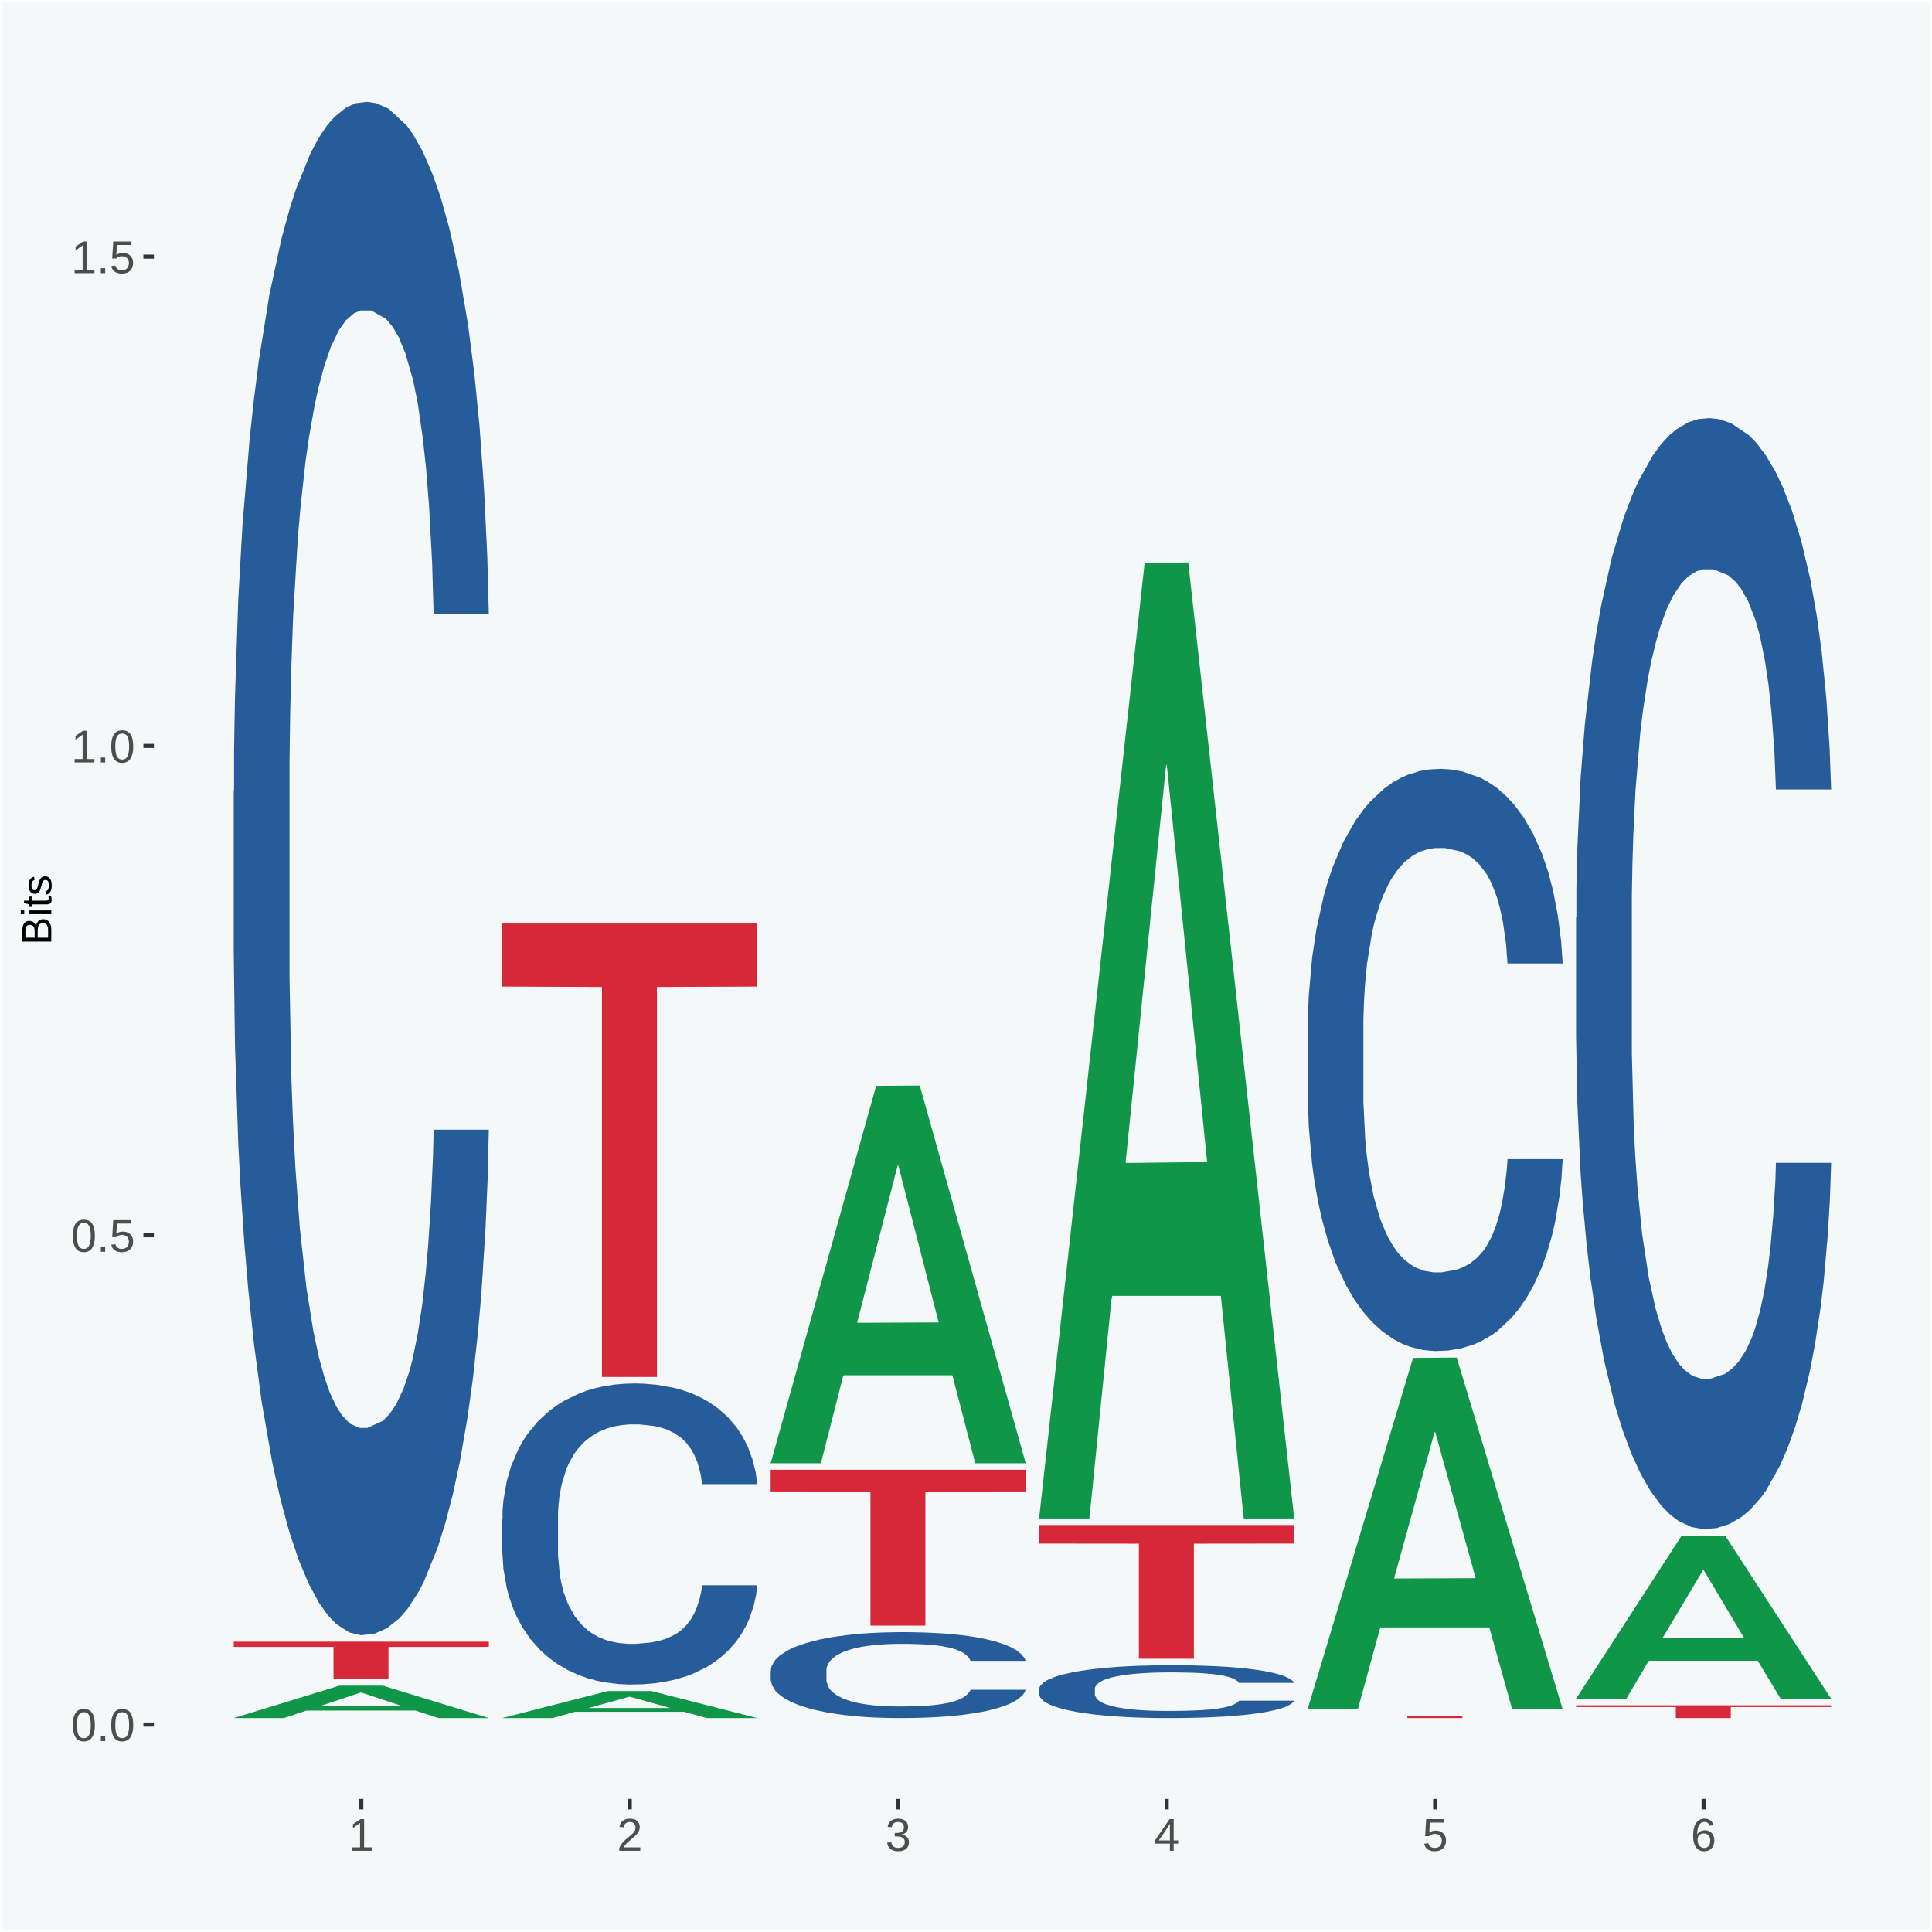 <?xml version="1.0" encoding="UTF-8"?>
<svg xmlns="http://www.w3.org/2000/svg" xmlns:xlink="http://www.w3.org/1999/xlink" width="504pt" height="504pt" viewBox="0 0 504 504" version="1.1">
<defs>
<g>
<symbol overflow="visible" id="glyph0-0">
<path style="stroke:none;" d="M 0.406 0 L 0.406 -8 L 3.594 -8 L 3.594 0 Z M 0.797 -0.406 L 3.188 -0.406 L 3.188 -7.594 L 0.797 -7.594 Z M 0.797 -0.406 "/>
</symbol>
<symbol overflow="visible" id="glyph0-1">
<path style="stroke:none;" d="M 6.203 -4.125 C 6.203 -3.332 6.125 -2.664 5.969 -2.125 C 5.82 -1.582 5.617 -1.145 5.359 -0.812 C 5.098 -0.477 4.789 -0.238 4.438 -0.094 C 4.094 0.051 3.723 0.125 3.328 0.125 C 2.922 0.125 2.539 0.051 2.188 -0.094 C 1.844 -0.238 1.539 -0.477 1.281 -0.812 C 1.031 -1.145 0.832 -1.582 0.688 -2.125 C 0.539 -2.664 0.469 -3.332 0.469 -4.125 C 0.469 -4.957 0.539 -5.645 0.688 -6.188 C 0.832 -6.738 1.035 -7.176 1.297 -7.5 C 1.555 -7.82 1.859 -8.047 2.203 -8.172 C 2.555 -8.305 2.941 -8.375 3.359 -8.375 C 3.754 -8.375 4.125 -8.305 4.469 -8.172 C 4.812 -8.047 5.113 -7.82 5.375 -7.5 C 5.633 -7.176 5.836 -6.738 5.984 -6.188 C 6.129 -5.645 6.203 -4.957 6.203 -4.125 Z M 5.141 -4.125 C 5.141 -4.781 5.098 -5.328 5.016 -5.766 C 4.941 -6.203 4.828 -6.551 4.672 -6.812 C 4.516 -7.07 4.328 -7.254 4.109 -7.359 C 3.891 -7.473 3.641 -7.531 3.359 -7.531 C 3.055 -7.531 2.789 -7.473 2.562 -7.359 C 2.344 -7.254 2.156 -7.07 2 -6.812 C 1.844 -6.551 1.723 -6.203 1.641 -5.766 C 1.566 -5.328 1.531 -4.781 1.531 -4.125 C 1.531 -3.5 1.57 -2.969 1.656 -2.531 C 1.738 -2.094 1.852 -1.742 2 -1.484 C 2.156 -1.223 2.344 -1.035 2.562 -0.922 C 2.789 -0.805 3.047 -0.75 3.328 -0.75 C 3.609 -0.75 3.859 -0.805 4.078 -0.922 C 4.305 -1.035 4.492 -1.223 4.641 -1.484 C 4.797 -1.742 4.914 -2.094 5 -2.531 C 5.094 -2.969 5.141 -3.5 5.141 -4.125 Z M 5.141 -4.125 "/>
</symbol>
<symbol overflow="visible" id="glyph0-2">
<path style="stroke:none;" d="M 1.094 0 L 1.094 -1.281 L 2.234 -1.281 L 2.234 0 Z M 1.094 0 "/>
</symbol>
<symbol overflow="visible" id="glyph0-3">
<path style="stroke:none;" d="M 6.172 -2.688 C 6.172 -2.27 6.109 -1.891 5.984 -1.547 C 5.859 -1.203 5.672 -0.906 5.422 -0.656 C 5.18 -0.414 4.879 -0.223 4.516 -0.078 C 4.148 0.055 3.723 0.125 3.234 0.125 C 2.805 0.125 2.43 0.07 2.109 -0.031 C 1.785 -0.133 1.508 -0.273 1.281 -0.453 C 1.062 -0.629 0.883 -0.836 0.75 -1.078 C 0.625 -1.316 0.535 -1.57 0.484 -1.844 L 1.547 -1.969 C 1.586 -1.812 1.645 -1.66 1.719 -1.516 C 1.801 -1.367 1.91 -1.238 2.047 -1.125 C 2.18 -1.008 2.348 -0.914 2.547 -0.844 C 2.742 -0.781 2.984 -0.75 3.266 -0.75 C 3.535 -0.75 3.781 -0.789 4 -0.875 C 4.227 -0.957 4.422 -1.078 4.578 -1.234 C 4.734 -1.398 4.852 -1.602 4.938 -1.844 C 5.031 -2.082 5.078 -2.359 5.078 -2.672 C 5.078 -2.922 5.035 -3.148 4.953 -3.359 C 4.867 -3.578 4.75 -3.766 4.594 -3.922 C 4.445 -4.078 4.258 -4.195 4.031 -4.281 C 3.812 -4.363 3.562 -4.406 3.281 -4.406 C 3.113 -4.406 2.953 -4.391 2.797 -4.359 C 2.648 -4.328 2.516 -4.285 2.391 -4.234 C 2.266 -4.18 2.148 -4.117 2.047 -4.047 C 1.941 -3.973 1.844 -3.895 1.75 -3.812 L 0.719 -3.812 L 1 -8.25 L 5.688 -8.25 L 5.688 -7.359 L 1.953 -7.359 L 1.797 -4.734 C 1.984 -4.879 2.219 -5.004 2.5 -5.109 C 2.781 -5.211 3.113 -5.266 3.5 -5.266 C 3.914 -5.266 4.285 -5.203 4.609 -5.078 C 4.941 -4.953 5.223 -4.773 5.453 -4.547 C 5.68 -4.316 5.859 -4.047 5.984 -3.734 C 6.109 -3.422 6.172 -3.07 6.172 -2.688 Z M 6.172 -2.688 "/>
</symbol>
<symbol overflow="visible" id="glyph0-4">
<path style="stroke:none;" d="M 0.922 0 L 0.922 -0.891 L 3.016 -0.891 L 3.016 -7.25 L 1.156 -5.922 L 1.156 -6.922 L 3.109 -8.25 L 4.078 -8.25 L 4.078 -0.891 L 6.094 -0.891 L 6.094 0 Z M 0.922 0 "/>
</symbol>
<symbol overflow="visible" id="glyph0-5">
<path style="stroke:none;" d="M 0.609 0 L 0.609 -0.75 C 0.805 -1.207 1.047 -1.609 1.328 -1.953 C 1.617 -2.305 1.922 -2.625 2.234 -2.906 C 2.555 -3.188 2.867 -3.445 3.172 -3.688 C 3.484 -3.938 3.766 -4.18 4.016 -4.422 C 4.266 -4.66 4.469 -4.91 4.625 -5.172 C 4.781 -5.441 4.859 -5.742 4.859 -6.078 C 4.859 -6.316 4.82 -6.523 4.75 -6.703 C 4.676 -6.879 4.57 -7.023 4.438 -7.141 C 4.312 -7.266 4.156 -7.359 3.969 -7.422 C 3.781 -7.484 3.578 -7.516 3.359 -7.516 C 3.141 -7.516 2.938 -7.484 2.75 -7.422 C 2.57 -7.367 2.41 -7.281 2.266 -7.156 C 2.117 -7.039 2 -6.895 1.906 -6.719 C 1.812 -6.551 1.754 -6.352 1.734 -6.125 L 0.656 -6.219 C 0.688 -6.508 0.766 -6.785 0.891 -7.047 C 1.023 -7.316 1.203 -7.551 1.422 -7.75 C 1.648 -7.945 1.922 -8.098 2.234 -8.203 C 2.555 -8.316 2.93 -8.375 3.359 -8.375 C 3.766 -8.375 4.125 -8.328 4.438 -8.234 C 4.758 -8.141 5.031 -7.992 5.25 -7.797 C 5.477 -7.609 5.648 -7.375 5.766 -7.094 C 5.879 -6.812 5.938 -6.488 5.938 -6.125 C 5.938 -5.844 5.883 -5.578 5.781 -5.328 C 5.688 -5.078 5.555 -4.836 5.391 -4.609 C 5.223 -4.379 5.031 -4.16 4.812 -3.953 C 4.594 -3.742 4.363 -3.535 4.125 -3.328 C 3.895 -3.129 3.656 -2.93 3.406 -2.734 C 3.164 -2.535 2.938 -2.336 2.719 -2.141 C 2.508 -1.941 2.32 -1.738 2.156 -1.531 C 1.988 -1.332 1.859 -1.117 1.766 -0.891 L 6.078 -0.891 L 6.078 0 Z M 0.609 0 "/>
</symbol>
<symbol overflow="visible" id="glyph0-6">
<path style="stroke:none;" d="M 6.141 -2.281 C 6.141 -1.906 6.078 -1.566 5.953 -1.266 C 5.836 -0.973 5.66 -0.723 5.422 -0.516 C 5.18 -0.305 4.883 -0.145 4.531 -0.031 C 4.188 0.07 3.789 0.125 3.344 0.125 C 2.832 0.125 2.398 0.062 2.047 -0.062 C 1.703 -0.195 1.414 -0.367 1.188 -0.578 C 0.957 -0.785 0.785 -1.02 0.672 -1.281 C 0.566 -1.551 0.492 -1.832 0.453 -2.125 L 1.547 -2.219 C 1.578 -2 1.633 -1.801 1.719 -1.625 C 1.801 -1.445 1.914 -1.289 2.062 -1.156 C 2.207 -1.031 2.383 -0.93 2.594 -0.859 C 2.801 -0.785 3.051 -0.75 3.344 -0.75 C 3.875 -0.75 4.289 -0.879 4.594 -1.141 C 4.895 -1.41 5.047 -1.801 5.047 -2.312 C 5.047 -2.613 4.977 -2.859 4.844 -3.047 C 4.707 -3.234 4.539 -3.379 4.344 -3.484 C 4.145 -3.586 3.926 -3.656 3.688 -3.688 C 3.445 -3.727 3.227 -3.75 3.031 -3.75 L 2.438 -3.75 L 2.438 -4.656 L 3.016 -4.656 C 3.211 -4.656 3.414 -4.676 3.625 -4.719 C 3.844 -4.758 4.039 -4.832 4.219 -4.938 C 4.395 -5.051 4.539 -5.195 4.656 -5.375 C 4.77 -5.562 4.828 -5.797 4.828 -6.078 C 4.828 -6.523 4.695 -6.875 4.438 -7.125 C 4.188 -7.383 3.801 -7.516 3.281 -7.516 C 2.82 -7.516 2.445 -7.395 2.156 -7.156 C 1.875 -6.914 1.707 -6.578 1.656 -6.141 L 0.594 -6.234 C 0.633 -6.598 0.734 -6.91 0.891 -7.172 C 1.047 -7.441 1.242 -7.664 1.484 -7.844 C 1.734 -8.02 2.008 -8.148 2.312 -8.234 C 2.625 -8.328 2.953 -8.375 3.297 -8.375 C 3.754 -8.375 4.148 -8.316 4.484 -8.203 C 4.816 -8.086 5.086 -7.93 5.297 -7.734 C 5.516 -7.535 5.672 -7.301 5.766 -7.031 C 5.867 -6.77 5.922 -6.488 5.922 -6.188 C 5.922 -5.945 5.883 -5.723 5.812 -5.516 C 5.75 -5.305 5.645 -5.113 5.5 -4.938 C 5.363 -4.77 5.188 -4.625 4.969 -4.5 C 4.75 -4.383 4.488 -4.297 4.188 -4.234 L 4.188 -4.219 C 4.52 -4.176 4.805 -4.098 5.047 -3.984 C 5.297 -3.867 5.5 -3.723 5.656 -3.547 C 5.82 -3.379 5.941 -3.188 6.016 -2.969 C 6.098 -2.75 6.141 -2.52 6.141 -2.281 Z M 6.141 -2.281 "/>
</symbol>
<symbol overflow="visible" id="glyph0-7">
<path style="stroke:none;" d="M 5.156 -1.875 L 5.156 0 L 4.172 0 L 4.172 -1.875 L 0.281 -1.875 L 0.281 -2.688 L 4.062 -8.25 L 5.156 -8.25 L 5.156 -2.703 L 6.328 -2.703 L 6.328 -1.875 Z M 4.172 -7.062 C 4.16 -7.039 4.141 -7.004 4.109 -6.953 C 4.078 -6.898 4.039 -6.836 4 -6.766 C 3.957 -6.691 3.914 -6.617 3.875 -6.547 C 3.844 -6.473 3.812 -6.414 3.781 -6.375 L 1.656 -3.25 C 1.633 -3.219 1.602 -3.176 1.562 -3.125 C 1.531 -3.07 1.492 -3.02 1.453 -2.969 C 1.422 -2.914 1.383 -2.863 1.344 -2.812 C 1.301 -2.77 1.27 -2.734 1.25 -2.703 L 4.172 -2.703 Z M 4.172 -7.062 "/>
</symbol>
<symbol overflow="visible" id="glyph0-8">
<path style="stroke:none;" d="M 6.141 -2.703 C 6.141 -2.285 6.082 -1.906 5.969 -1.562 C 5.852 -1.219 5.68 -0.922 5.453 -0.672 C 5.234 -0.422 4.957 -0.223 4.625 -0.078 C 4.289 0.055 3.91 0.125 3.484 0.125 C 3.004 0.125 2.582 0.031 2.219 -0.156 C 1.863 -0.344 1.566 -0.609 1.328 -0.953 C 1.086 -1.297 0.906 -1.719 0.781 -2.219 C 0.664 -2.727 0.609 -3.301 0.609 -3.938 C 0.609 -4.676 0.676 -5.32 0.812 -5.875 C 0.945 -6.426 1.141 -6.883 1.391 -7.25 C 1.648 -7.625 1.961 -7.906 2.328 -8.094 C 2.691 -8.281 3.102 -8.375 3.562 -8.375 C 3.844 -8.375 4.102 -8.344 4.344 -8.281 C 4.594 -8.227 4.816 -8.133 5.016 -8 C 5.223 -7.875 5.398 -7.703 5.547 -7.484 C 5.703 -7.273 5.828 -7.016 5.922 -6.703 L 4.906 -6.516 C 4.801 -6.867 4.629 -7.125 4.391 -7.281 C 4.148 -7.445 3.867 -7.531 3.547 -7.531 C 3.266 -7.531 3.004 -7.457 2.766 -7.312 C 2.535 -7.176 2.336 -6.973 2.172 -6.703 C 2.004 -6.43 1.875 -6.086 1.781 -5.672 C 1.695 -5.266 1.656 -4.789 1.656 -4.25 C 1.852 -4.602 2.125 -4.875 2.469 -5.062 C 2.812 -5.25 3.207 -5.344 3.656 -5.344 C 4.031 -5.344 4.367 -5.281 4.672 -5.156 C 4.984 -5.031 5.25 -4.852 5.469 -4.625 C 5.688 -4.406 5.852 -4.129 5.969 -3.797 C 6.082 -3.473 6.141 -3.109 6.141 -2.703 Z M 5.078 -2.656 C 5.078 -2.938 5.039 -3.191 4.969 -3.422 C 4.895 -3.66 4.785 -3.859 4.641 -4.016 C 4.504 -4.18 4.332 -4.305 4.125 -4.391 C 3.926 -4.484 3.688 -4.531 3.406 -4.531 C 3.219 -4.531 3.023 -4.5 2.828 -4.438 C 2.629 -4.383 2.453 -4.289 2.297 -4.156 C 2.141 -4.031 2.008 -3.863 1.906 -3.656 C 1.812 -3.457 1.766 -3.207 1.766 -2.906 C 1.766 -2.602 1.801 -2.316 1.875 -2.047 C 1.957 -1.785 2.07 -1.555 2.219 -1.359 C 2.363 -1.172 2.539 -1.02 2.75 -0.906 C 2.957 -0.789 3.191 -0.734 3.453 -0.734 C 3.703 -0.734 3.926 -0.773 4.125 -0.859 C 4.332 -0.953 4.504 -1.082 4.641 -1.25 C 4.785 -1.414 4.895 -1.613 4.969 -1.844 C 5.039 -2.082 5.078 -2.352 5.078 -2.656 Z M 5.078 -2.656 "/>
</symbol>
<symbol overflow="visible" id="glyph1-0">
<path style="stroke:none;" d="M 0 -0.359 L -7.328 -0.359 L -7.328 -3.281 L 0 -3.281 Z M -0.359 -0.734 L -0.359 -2.922 L -6.969 -2.922 L -6.969 -0.734 Z M -0.359 -0.734 "/>
</symbol>
<symbol overflow="visible" id="glyph1-1">
<path style="stroke:none;" d="M -2.125 -6.75 C -1.75 -6.75 -1.426 -6.676 -1.156 -6.531 C -0.883 -6.383 -0.66 -6.18 -0.484 -5.922 C -0.316 -5.672 -0.191 -5.375 -0.109 -5.031 C -0.035 -4.695 0 -4.344 0 -3.969 L 0 -0.906 L -7.562 -0.906 L -7.562 -3.656 C -7.562 -4.07 -7.523 -4.441 -7.453 -4.766 C -7.391 -5.098 -7.281 -5.379 -7.125 -5.609 C -6.977 -5.836 -6.789 -6.008 -6.562 -6.125 C -6.332 -6.25 -6.055 -6.312 -5.734 -6.312 C -5.523 -6.312 -5.328 -6.281 -5.141 -6.219 C -4.953 -6.164 -4.781 -6.078 -4.625 -5.953 C -4.477 -5.836 -4.348 -5.688 -4.234 -5.5 C -4.129 -5.32 -4.047 -5.113 -3.984 -4.875 C -3.953 -5.176 -3.883 -5.441 -3.781 -5.672 C -3.676 -5.91 -3.539 -6.109 -3.375 -6.266 C -3.219 -6.43 -3.031 -6.551 -2.812 -6.625 C -2.602 -6.707 -2.375 -6.75 -2.125 -6.75 Z M -5.609 -5.281 C -6.016 -5.281 -6.305 -5.141 -6.484 -4.859 C -6.66 -4.586 -6.75 -4.188 -6.75 -3.656 L -6.75 -1.922 L -4.344 -1.922 L -4.344 -3.656 C -4.344 -3.957 -4.375 -4.211 -4.438 -4.422 C -4.5 -4.629 -4.582 -4.797 -4.688 -4.922 C -4.801 -5.047 -4.93 -5.133 -5.078 -5.188 C -5.234 -5.25 -5.41 -5.281 -5.609 -5.281 Z M -2.219 -5.719 C -2.457 -5.719 -2.66 -5.672 -2.828 -5.578 C -2.992 -5.492 -3.129 -5.367 -3.234 -5.203 C -3.348 -5.047 -3.426 -4.848 -3.469 -4.609 C -3.52 -4.379 -3.547 -4.125 -3.547 -3.844 L -3.547 -1.922 L -0.828 -1.922 L -0.828 -3.922 C -0.828 -4.18 -0.848 -4.422 -0.891 -4.641 C -0.93 -4.859 -1.004 -5.047 -1.109 -5.203 C -1.211 -5.367 -1.352 -5.492 -1.531 -5.578 C -1.719 -5.672 -1.945 -5.719 -2.219 -5.719 Z M -2.219 -5.719 "/>
</symbol>
<symbol overflow="visible" id="glyph1-2">
<path style="stroke:none;" d="M -7.047 -0.734 L -7.969 -0.734 L -7.969 -1.703 L -7.047 -1.703 Z M 0 -0.734 L -5.812 -0.734 L -5.812 -1.703 L 0 -1.703 Z M 0 -0.734 "/>
</symbol>
<symbol overflow="visible" id="glyph1-3">
<path style="stroke:none;" d="M -0.047 -2.969 C -0.004 -2.82 0.023 -2.672 0.047 -2.516 C 0.078 -2.367 0.094 -2.195 0.094 -2 C 0.094 -1.227 -0.348 -0.844 -1.234 -0.844 L -5.109 -0.844 L -5.109 -0.172 L -5.812 -0.172 L -5.812 -0.875 L -7.109 -1.156 L -7.109 -1.812 L -5.812 -1.812 L -5.812 -2.875 L -5.109 -2.875 L -5.109 -1.812 L -1.438 -1.812 C -1.156 -1.812 -0.957 -1.852 -0.844 -1.938 C -0.738 -2.031 -0.688 -2.191 -0.688 -2.422 C -0.688 -2.516 -0.691 -2.602 -0.703 -2.688 C -0.711 -2.77 -0.727 -2.863 -0.75 -2.969 Z M -0.047 -2.969 "/>
</symbol>
<symbol overflow="visible" id="glyph1-4">
<path style="stroke:none;" d="M -1.609 -5.109 C -1.336 -5.109 -1.094 -5.051 -0.875 -4.938 C -0.664 -4.832 -0.488 -4.68 -0.344 -4.484 C -0.195 -4.285 -0.082 -4.039 0 -3.75 C 0.07 -3.457 0.109 -3.125 0.109 -2.75 C 0.109 -2.406 0.082 -2.098 0.031 -1.828 C -0.02 -1.555 -0.102 -1.316 -0.219 -1.109 C -0.332 -0.91 -0.484 -0.742 -0.672 -0.609 C -0.859 -0.473 -1.086 -0.375 -1.359 -0.312 L -1.531 -1.156 C -1.219 -1.238 -0.988 -1.41 -0.844 -1.672 C -0.695 -1.93 -0.625 -2.289 -0.625 -2.75 C -0.625 -2.957 -0.641 -3.145 -0.672 -3.312 C -0.703 -3.488 -0.75 -3.641 -0.812 -3.766 C -0.883 -3.891 -0.977 -3.984 -1.094 -4.047 C -1.207 -4.117 -1.352 -4.156 -1.531 -4.156 C -1.707 -4.156 -1.848 -4.113 -1.953 -4.031 C -2.066 -3.957 -2.16 -3.844 -2.234 -3.688 C -2.316 -3.539 -2.383 -3.363 -2.438 -3.156 C -2.5 -2.945 -2.562 -2.719 -2.625 -2.469 C -2.688 -2.238 -2.754 -2.008 -2.828 -1.781 C -2.898 -1.551 -3 -1.344 -3.125 -1.156 C -3.25 -0.969 -3.398 -0.816 -3.578 -0.703 C -3.766 -0.586 -4 -0.531 -4.281 -0.531 C -4.812 -0.531 -5.211 -0.719 -5.484 -1.094 C -5.766 -1.477 -5.906 -2.031 -5.906 -2.75 C -5.906 -3.395 -5.789 -3.906 -5.562 -4.281 C -5.332 -4.656 -4.973 -4.895 -4.484 -5 L -4.375 -4.125 C -4.52 -4.094 -4.645 -4.035 -4.75 -3.953 C -4.852 -3.867 -4.938 -3.766 -5 -3.641 C -5.062 -3.516 -5.102 -3.375 -5.125 -3.219 C -5.156 -3.07 -5.172 -2.914 -5.172 -2.75 C -5.172 -2.312 -5.102 -1.988 -4.969 -1.781 C -4.844 -1.582 -4.645 -1.484 -4.375 -1.484 C -4.219 -1.484 -4.086 -1.52 -3.984 -1.594 C -3.879 -1.664 -3.789 -1.77 -3.719 -1.906 C -3.656 -2.051 -3.598 -2.219 -3.547 -2.406 C -3.492 -2.602 -3.438 -2.816 -3.375 -3.047 C -3.332 -3.203 -3.289 -3.359 -3.25 -3.516 C -3.207 -3.68 -3.156 -3.836 -3.094 -3.984 C -3.031 -4.141 -2.957 -4.285 -2.875 -4.422 C -2.789 -4.555 -2.688 -4.672 -2.562 -4.766 C -2.445 -4.867 -2.312 -4.953 -2.156 -5.016 C -2 -5.078 -1.816 -5.109 -1.609 -5.109 Z M -1.609 -5.109 "/>
</symbol>
</g>
<clipPath id="clip1">
  <path d="M 40.148 5.48 L 498.52 5.48 L 498.52 469.281 L 40.148 469.281 Z M 40.148 5.48 "/>
</clipPath>
</defs>
<g id="surface1">
<rect x="0" y="0" width="504" height="504" style="fill:rgb(96.078%,97.255%,97.647%);fill-opacity:1;stroke:none;"/>
<path style="fill:none;stroke-width:1.07;stroke-linecap:round;stroke-linejoin:round;stroke:rgb(100%,100%,100%);stroke-opacity:1;stroke-miterlimit:10;" d="M 0 0 L 504 0 L 504 504 L 0 504 Z M 0 0 " transform="matrix(1,0,0,-1,0,504)"/>
<g clip-path="url(#clip1)" clip-rule="nonzero">
<path style=" stroke:none;fill-rule:nonzero;fill:rgb(96.078%,97.255%,97.647%);fill-opacity:1;" d="M 40.148 469.281 L 498.52 469.281 L 498.52 5.48 L 40.148 5.48 Z M 40.148 469.281 "/>
</g>
<path style=" stroke:none;fill-rule:nonzero;fill:rgb(6.274%,58.824%,28.235%);fill-opacity:1;" d="M 60.98 448.18 L 61.051 448.172 L 88.488 439.75 L 99.871 439.738 L 127.52 448.191 L 114.352 448.191 L 108.379 446.23 L 80.051 446.23 L 79.852 446.262 L 74.078 448.191 L 60.98 448.191 L 60.98 448.18 L 83.621 445.051 L 104.809 445.039 L 94.32 441.551 L 94.18 441.531 L 94.039 441.551 L 83.551 445.039 L 83.621 445.051 Z M 60.98 448.18 "/>
<path style=" stroke:none;fill-rule:nonzero;fill:rgb(14.51%,36.078%,60.001%);fill-opacity:1;" d="M 60.98 206.301 L 61.059 205.93 L 61.059 195.699 L 61.301 181.82 L 62.16 156.25 L 63.262 136.891 L 65.148 114.238 L 66.172 104.738 L 67.512 94.141 L 70.262 76.969 L 73.41 62.359 L 75.609 54.32 L 77.262 49.211 L 80.961 40.078 L 83.078 36.059 L 85.281 32.77 L 87.172 30.578 L 90.32 28.02 L 92.828 26.93 L 95.738 26.559 L 98.18 26.93 L 101.41 28.391 L 106.129 32.77 L 107.93 35.328 L 110.371 39.711 L 112.891 45.559 L 114.93 51.398 L 117.289 59.801 L 119.73 70.762 L 122.09 84.648 L 123.738 97.43 L 125.078 110.949 L 126.262 127.391 L 127.121 145.289 L 127.52 160.27 L 113.121 160.27 L 112.73 146.75 L 111.941 132.141 L 111.16 122.27 L 110.289 114.238 L 108.961 105.102 L 107.781 99.262 L 105.809 92.32 L 104 87.93 L 102.512 85.379 L 100.699 83.18 L 96.852 80.988 L 94.09 80.988 L 92.359 81.719 L 90.238 83.551 L 88.43 86.109 L 86.309 90.488 L 84.66 95.238 L 83 101.449 L 82.059 105.828 L 80.641 113.871 L 79.699 120.449 L 78.441 131.77 L 77.73 139.809 L 76.48 160.629 L 75.93 175.969 L 75.691 186.57 L 75.531 198.262 L 75.531 255.25 L 76 280.82 L 76.398 291.781 L 77.031 304.199 L 78.211 320.27 L 79.941 335.98 L 81.75 347.309 L 83.238 354.25 L 84.66 359.359 L 86.07 363.379 L 87.801 367.031 L 89.219 369.219 L 91.34 371.422 L 93.859 372.512 L 95.82 372.512 L 99.828 370.691 L 101.641 368.859 L 103.371 366.301 L 105.262 362.281 L 106.75 357.898 L 107.621 354.609 L 109.031 347.672 L 110.141 340.359 L 111.078 331.961 L 111.711 324.66 L 112.422 313.699 L 112.969 301.281 L 113.121 294.699 L 127.52 294.699 L 127.199 307.852 L 126.648 320.641 L 125.551 337.809 L 124.68 347.672 L 123.352 359.73 L 121.93 369.961 L 119.969 381.281 L 118.16 389.68 L 116.27 396.988 L 114.23 403.559 L 110.531 412.699 L 109.191 415.25 L 106.359 419.641 L 104.16 422.191 L 100.93 424.75 L 97.629 426.211 L 94.172 426.578 L 91.102 425.852 L 87.719 423.66 L 85.602 421.461 L 83.238 418.18 L 80.488 413.059 L 77.891 406.852 L 75.449 399.551 L 73.172 391.141 L 71.051 381.648 L 68.301 365.941 L 66.25 350.59 L 64.762 336.352 L 63.738 324.289 L 62.711 308.949 L 62.16 298.352 L 61.301 272.781 L 60.98 249.039 Z M 60.98 206.301 "/>
<path style=" stroke:none;fill-rule:nonzero;fill:rgb(83.922%,15.686%,22.353%);fill-opacity:1;" d="M 60.98 428.27 L 127.52 428.27 L 127.52 429.629 L 101.34 429.641 L 101.34 438.051 L 87 438.051 L 87 429.641 L 60.98 429.629 Z M 60.98 428.27 "/>
<path style=" stroke:none;fill-rule:nonzero;fill:rgb(6.274%,58.824%,28.235%);fill-opacity:1;" d="M 131.02 448.18 L 131.09 448.172 L 158.52 441.148 L 169.91 441.141 L 197.551 448.191 L 184.379 448.191 L 178.41 446.551 L 150.09 446.551 L 149.879 446.578 L 144.121 448.191 L 131.02 448.191 L 131.02 448.18 L 153.648 445.57 L 174.852 445.559 L 164.352 442.641 L 164.219 442.629 L 164.078 442.648 L 153.578 445.559 L 153.648 445.57 Z M 131.02 448.18 "/>
<path style=" stroke:none;fill-rule:nonzero;fill:rgb(14.51%,36.078%,60.001%);fill-opacity:1;" d="M 131.02 396.191 L 131.102 396.121 L 131.102 394.109 L 131.328 391.391 L 132.199 386.371 L 133.301 382.57 L 135.191 378.121 L 136.211 376.25 L 137.551 374.172 L 140.301 370.801 L 143.441 367.93 L 145.648 366.359 L 147.301 365.352 L 150.988 363.559 L 153.121 362.77 L 155.32 362.121 L 157.211 361.691 L 160.352 361.191 L 162.871 360.98 L 165.781 360.898 L 168.219 360.98 L 171.441 361.262 L 176.16 362.121 L 177.969 362.629 L 180.41 363.488 L 182.922 364.629 L 184.969 365.781 L 187.328 367.43 L 189.762 369.578 L 192.121 372.309 L 193.77 374.82 L 195.109 377.469 L 196.289 380.699 L 197.16 384.219 L 197.551 387.16 L 183.16 387.16 L 182.762 384.5 L 181.98 381.629 L 181.191 379.699 L 180.328 378.121 L 178.988 376.328 L 177.809 375.18 L 175.84 373.82 L 174.039 372.961 L 172.539 372.449 L 170.73 372.02 L 166.879 371.59 L 164.129 371.59 L 162.398 371.738 L 160.27 372.09 L 158.461 372.602 L 156.34 373.461 L 154.691 374.391 L 153.039 375.609 L 152.09 376.469 L 150.68 378.051 L 149.73 379.34 L 148.48 381.559 L 147.77 383.141 L 146.512 387.23 L 145.961 390.238 L 145.719 392.32 L 145.57 394.621 L 145.57 405.809 L 146.039 410.828 L 146.43 412.98 L 147.059 415.422 L 148.238 418.57 L 149.969 421.66 L 151.781 423.879 L 153.27 425.238 L 154.691 426.25 L 156.102 427.039 L 157.84 427.75 L 159.25 428.18 L 161.371 428.609 L 163.891 428.828 L 165.859 428.828 L 169.871 428.469 L 171.68 428.109 L 173.41 427.609 L 175.289 426.82 L 176.789 425.961 L 177.648 425.32 L 179.07 423.949 L 180.172 422.52 L 181.109 420.871 L 181.738 419.43 L 182.449 417.281 L 183 414.84 L 183.16 413.551 L 197.551 413.551 L 197.238 416.129 L 196.68 418.641 L 195.578 422.02 L 194.719 423.949 L 193.379 426.32 L 191.969 428.328 L 190 430.551 L 188.191 432.199 L 186.301 433.641 L 184.262 434.93 L 180.559 436.719 L 179.23 437.219 L 176.391 438.078 L 174.191 438.578 L 170.969 439.09 L 167.672 439.371 L 164.211 439.449 L 161.141 439.301 L 157.762 438.871 L 155.629 438.441 L 153.27 437.801 L 150.52 436.789 L 147.93 435.57 L 145.488 434.141 L 143.211 432.488 L 141.078 430.621 L 138.328 427.539 L 136.289 424.531 L 134.789 421.73 L 133.77 419.359 L 132.75 416.352 L 132.199 414.27 L 131.328 409.25 L 131.02 404.59 Z M 131.02 396.191 "/>
<path style=" stroke:none;fill-rule:nonzero;fill:rgb(83.922%,15.686%,22.353%);fill-opacity:1;" d="M 131.02 240.93 L 197.551 240.93 L 197.551 257.371 L 171.379 257.48 L 171.379 359.211 L 157.031 359.211 L 157.031 257.48 L 131.02 257.371 Z M 131.02 240.93 "/>
<path style=" stroke:none;fill-rule:nonzero;fill:rgb(6.274%,58.824%,28.235%);fill-opacity:1;" d="M 201.051 381.539 L 201.121 381.441 L 228.559 283.27 L 239.941 283.18 L 267.578 381.719 L 254.41 381.719 L 248.449 358.77 L 220.121 358.77 L 219.91 359.141 L 214.148 381.719 L 201.051 381.719 L 201.051 381.539 L 223.691 345.078 L 244.879 344.988 L 234.391 304.18 L 234.25 304 L 234.109 304.27 L 223.621 344.988 L 223.691 345.078 Z M 201.051 381.539 "/>
<path style=" stroke:none;fill-rule:nonzero;fill:rgb(14.51%,36.078%,60.001%);fill-opacity:1;" d="M 201.051 435.852 L 201.129 435.828 L 201.129 435.25 L 201.371 434.48 L 202.23 433.039 L 203.328 431.961 L 205.219 430.691 L 206.238 430.16 L 207.578 429.559 L 210.328 428.602 L 213.48 427.781 L 215.68 427.328 L 217.328 427.039 L 221.031 426.531 L 223.148 426.309 L 225.352 426.121 L 227.238 426 L 230.391 425.859 L 232.898 425.801 L 235.809 425.77 L 238.25 425.801 L 241.469 425.879 L 246.191 426.121 L 248 426.27 L 250.441 426.512 L 252.961 426.84 L 255 427.172 L 257.359 427.641 L 259.801 428.25 L 262.16 429.031 L 263.809 429.75 L 265.148 430.5 L 266.328 431.43 L 267.191 432.43 L 267.578 433.27 L 253.191 433.27 L 252.801 432.512 L 252.012 431.691 L 251.23 431.141 L 250.359 430.691 L 249.02 430.18 L 247.84 429.852 L 245.879 429.461 L 244.07 429.211 L 242.578 429.07 L 240.77 428.949 L 236.91 428.828 L 234.16 428.828 L 232.43 428.871 L 230.309 428.969 L 228.5 429.109 L 226.371 429.359 L 224.719 429.621 L 223.07 429.969 L 222.129 430.219 L 220.711 430.672 L 219.77 431.039 L 218.512 431.672 L 217.801 432.121 L 216.539 433.289 L 215.988 434.148 L 215.762 434.738 L 215.602 435.398 L 215.602 438.59 L 216.07 440.02 L 216.469 440.641 L 217.09 441.328 L 218.27 442.238 L 220 443.121 L 221.809 443.75 L 223.309 444.141 L 224.719 444.43 L 226.141 444.648 L 227.871 444.859 L 229.281 444.98 L 231.41 445.102 L 233.922 445.16 L 235.891 445.16 L 239.898 445.059 L 241.711 444.961 L 243.441 444.82 L 245.328 444.59 L 246.82 444.34 L 247.691 444.16 L 249.102 443.77 L 250.199 443.359 L 251.148 442.891 L 251.781 442.48 L 252.48 441.871 L 253.031 441.172 L 253.191 440.801 L 267.578 440.801 L 267.27 441.539 L 266.719 442.262 L 265.621 443.219 L 264.75 443.77 L 263.422 444.449 L 262 445.02 L 260.031 445.648 L 258.23 446.129 L 256.34 446.539 L 254.289 446.898 L 250.602 447.422 L 249.262 447.559 L 246.43 447.801 L 244.23 447.949 L 241 448.09 L 237.699 448.172 L 234.238 448.191 L 231.172 448.148 L 227.789 448.031 L 225.672 447.91 L 223.309 447.719 L 220.559 447.441 L 217.961 447.09 L 215.52 446.68 L 213.238 446.211 L 211.121 445.68 L 208.371 444.801 L 206.32 443.941 L 204.828 443.141 L 203.801 442.461 L 202.781 441.602 L 202.23 441.012 L 201.371 439.57 L 201.051 438.238 Z M 201.051 435.852 "/>
<path style=" stroke:none;fill-rule:nonzero;fill:rgb(83.922%,15.686%,22.353%);fill-opacity:1;" d="M 201.051 383.41 L 267.578 383.41 L 267.578 389.07 L 241.41 389.102 L 241.41 424.078 L 227.07 424.078 L 227.07 389.102 L 201.051 389.07 Z M 201.051 383.41 "/>
<path style=" stroke:none;fill-rule:nonzero;fill:rgb(6.274%,58.824%,28.235%);fill-opacity:1;" d="M 271.09 395.66 L 271.148 395.422 L 298.59 146.949 L 309.98 146.711 L 337.621 396.129 L 324.449 396.129 L 318.48 338.051 L 290.148 338.051 L 289.949 338.98 L 284.191 396.129 L 271.09 396.129 L 271.09 395.66 L 293.719 303.391 L 314.91 303.148 L 304.422 199.871 L 304.281 199.41 L 304.148 200.109 L 293.648 303.148 L 293.719 303.391 Z M 271.09 395.66 "/>
<path style=" stroke:none;fill-rule:nonzero;fill:rgb(14.51%,36.078%,60.001%);fill-opacity:1;" d="M 271.09 440.602 L 271.16 440.59 L 271.16 440.238 L 271.398 439.762 L 272.27 438.879 L 273.371 438.211 L 275.25 437.43 L 276.281 437.102 L 277.609 436.738 L 280.371 436.141 L 283.512 435.641 L 285.711 435.359 L 287.359 435.191 L 291.059 434.871 L 293.18 434.73 L 295.391 434.621 L 297.27 434.551 L 300.422 434.461 L 302.941 434.422 L 305.852 434.41 L 308.281 434.422 L 311.512 434.469 L 316.23 434.621 L 318.039 434.711 L 320.469 434.859 L 322.988 435.059 L 325.031 435.262 L 327.391 435.551 L 329.828 435.93 L 332.191 436.41 L 333.84 436.852 L 335.18 437.32 L 336.359 437.879 L 337.219 438.5 L 337.621 439.02 L 323.23 439.02 L 322.828 438.551 L 322.051 438.051 L 321.262 437.711 L 320.391 437.43 L 319.059 437.109 L 317.879 436.91 L 315.91 436.672 L 314.102 436.52 L 312.609 436.43 L 310.801 436.359 L 306.949 436.281 L 304.191 436.281 L 302.461 436.309 L 300.34 436.371 L 298.531 436.461 L 296.41 436.609 L 294.762 436.77 L 293.109 436.988 L 292.16 437.141 L 290.75 437.422 L 289.801 437.641 L 288.539 438.031 L 287.84 438.309 L 286.578 439.031 L 286.031 439.559 L 285.789 439.922 L 285.629 440.32 L 285.629 442.289 L 286.109 443.172 L 286.5 443.551 L 287.129 443.98 L 288.309 444.531 L 290.039 445.07 L 291.852 445.461 L 293.34 445.699 L 294.762 445.879 L 296.172 446.02 L 297.898 446.141 L 299.32 446.219 L 301.441 446.289 L 303.961 446.328 L 305.922 446.328 L 309.941 446.27 L 311.738 446.199 L 313.469 446.121 L 315.359 445.98 L 316.859 445.828 L 317.719 445.711 L 319.141 445.469 L 320.238 445.219 L 321.18 444.93 L 321.809 444.68 L 322.52 444.301 L 323.07 443.879 L 323.23 443.648 L 337.621 443.648 L 337.301 444.102 L 336.75 444.539 L 335.648 445.129 L 334.789 445.469 L 333.449 445.891 L 332.031 446.238 L 330.07 446.629 L 328.262 446.922 L 326.371 447.172 L 324.328 447.398 L 320.629 447.719 L 319.289 447.801 L 316.461 447.949 L 314.262 448.039 L 311.039 448.129 L 307.73 448.18 L 304.27 448.191 L 301.211 448.172 L 297.82 448.09 L 295.699 448.02 L 293.34 447.898 L 290.59 447.73 L 287.988 447.512 L 285.559 447.262 L 283.281 446.969 L 281.148 446.648 L 278.398 446.102 L 276.352 445.57 L 274.859 445.078 L 273.84 444.672 L 272.82 444.141 L 272.27 443.77 L 271.398 442.891 L 271.09 442.07 Z M 271.09 440.602 "/>
<path style=" stroke:none;fill-rule:nonzero;fill:rgb(83.922%,15.686%,22.353%);fill-opacity:1;" d="M 271.09 397.82 L 337.621 397.82 L 337.621 402.672 L 311.449 402.699 L 311.449 432.711 L 297.102 432.711 L 297.102 402.699 L 271.09 402.672 Z M 271.09 397.82 "/>
<path style=" stroke:none;fill-rule:nonzero;fill:rgb(6.274%,58.824%,28.235%);fill-opacity:1;" d="M 341.121 445.73 L 341.191 445.641 L 368.621 354.238 L 380.012 354.148 L 407.648 445.898 L 394.48 445.898 L 388.512 424.539 L 360.191 424.539 L 359.98 424.879 L 354.219 445.898 L 341.121 445.898 L 341.121 445.73 L 363.75 411.789 L 384.949 411.699 L 374.449 373.711 L 374.32 373.539 L 374.18 373.801 L 363.691 411.699 L 363.75 411.789 Z M 341.121 445.73 "/>
<path style=" stroke:none;fill-rule:nonzero;fill:rgb(14.51%,36.078%,60.001%);fill-opacity:1;" d="M 341.121 268.82 L 341.199 268.68 L 341.199 264.789 L 341.43 259.52 L 342.301 249.809 L 343.398 242.461 L 345.289 233.859 L 346.309 230.25 L 347.648 226.23 L 350.398 219.711 L 353.539 214.16 L 355.75 211.109 L 357.398 209.172 L 361.09 205.699 L 363.219 204.18 L 365.422 202.93 L 367.309 202.09 L 370.449 201.121 L 372.969 200.711 L 375.879 200.57 L 378.32 200.711 L 381.539 201.262 L 386.262 202.93 L 388.07 203.898 L 390.512 205.559 L 393.02 207.781 L 395.07 210 L 397.43 213.191 L 399.871 217.352 L 402.23 222.621 L 403.879 227.48 L 405.211 232.609 L 406.391 238.852 L 407.262 245.648 L 407.648 251.34 L 393.262 251.34 L 392.871 246.211 L 392.078 240.66 L 391.289 236.91 L 390.43 233.859 L 389.09 230.391 L 387.91 228.172 L 385.949 225.539 L 384.141 223.871 L 382.641 222.898 L 380.828 222.07 L 376.98 221.238 L 374.23 221.238 L 372.5 221.512 L 370.371 222.211 L 368.57 223.18 L 366.441 224.84 L 364.789 226.648 L 363.141 229.012 L 362.199 230.672 L 360.781 233.719 L 359.84 236.219 L 358.578 240.52 L 357.871 243.57 L 356.609 251.48 L 356.059 257.301 L 355.828 261.328 L 355.672 265.762 L 355.672 287.398 L 356.141 297.109 L 356.531 301.281 L 357.16 305.988 L 358.34 312.102 L 360.07 318.059 L 361.879 322.359 L 363.379 325 L 364.789 326.941 L 366.211 328.461 L 367.941 329.852 L 369.352 330.68 L 371.48 331.52 L 373.988 331.93 L 375.961 331.93 L 379.969 331.238 L 381.781 330.539 L 383.512 329.57 L 385.398 328.051 L 386.891 326.379 L 387.75 325.129 L 389.172 322.5 L 390.27 319.719 L 391.219 316.531 L 391.84 313.762 L 392.551 309.602 L 393.102 304.879 L 393.262 302.391 L 407.648 302.391 L 407.34 307.379 L 406.789 312.23 L 405.691 318.75 L 404.82 322.5 L 403.48 327.078 L 402.07 330.961 L 400.102 335.262 L 398.289 338.449 L 396.41 341.23 L 394.359 343.719 L 390.66 347.191 L 389.328 348.16 L 386.5 349.828 L 384.289 350.801 L 381.07 351.77 L 377.77 352.32 L 374.309 352.461 L 371.238 352.18 L 367.859 351.352 L 365.73 350.52 L 363.379 349.27 L 360.621 347.328 L 358.031 344.969 L 355.59 342.199 L 353.309 339.012 L 351.191 335.398 L 348.43 329.441 L 346.391 323.609 L 344.891 318.199 L 343.871 313.621 L 342.852 307.801 L 342.301 303.77 L 341.43 294.059 L 341.121 285.051 Z M 341.121 268.82 "/>
<path style=" stroke:none;fill-rule:nonzero;fill:rgb(83.922%,15.686%,22.353%);fill-opacity:1;" d="M 341.121 447.59 L 407.648 447.59 L 407.648 447.68 L 381.48 447.68 L 381.48 448.191 L 367.129 448.191 L 367.129 447.68 L 341.121 447.68 Z M 341.121 447.59 "/>
<path style=" stroke:none;fill-rule:nonzero;fill:rgb(6.274%,58.824%,28.235%);fill-opacity:1;" d="M 411.148 443.078 L 411.219 443.039 L 438.66 400.629 L 450.039 400.59 L 477.691 443.16 L 464.52 443.16 L 458.551 433.25 L 430.219 433.25 L 430.02 433.41 L 424.25 443.16 L 411.148 443.16 L 411.148 443.078 L 433.789 427.328 L 454.98 427.289 L 444.488 409.672 L 444.352 409.59 L 444.211 409.711 L 433.719 427.289 L 433.789 427.328 Z M 411.148 443.078 "/>
<path style=" stroke:none;fill-rule:nonzero;fill:rgb(14.51%,36.078%,60.001%);fill-opacity:1;" d="M 411.148 239.301 L 411.23 239.039 L 411.23 231.629 L 411.469 221.57 L 412.328 203.039 L 413.43 189.012 L 415.32 172.602 L 416.34 165.719 L 417.68 158.051 L 420.43 145.609 L 423.578 135.02 L 425.781 129.199 L 427.43 125.488 L 431.129 118.871 L 433.25 115.961 L 435.449 113.578 L 437.34 111.988 L 440.488 110.141 L 443 109.34 L 445.91 109.078 L 448.352 109.34 L 451.578 110.398 L 456.289 113.578 L 458.102 115.43 L 460.539 118.609 L 463.059 122.84 L 465.102 127.078 L 467.461 133.172 L 469.898 141.109 L 472.262 151.16 L 473.91 160.43 L 475.25 170.219 L 476.43 182.129 L 477.289 195.102 L 477.691 205.949 L 463.289 205.949 L 462.898 196.16 L 462.109 185.57 L 461.328 178.43 L 460.461 172.602 L 459.129 165.988 L 457.949 161.75 L 455.98 156.719 L 454.172 153.551 L 452.68 151.691 L 450.871 150.109 L 447.012 148.52 L 444.262 148.52 L 442.531 149.051 L 440.41 150.371 L 438.602 152.219 L 436.48 155.398 L 434.82 158.84 L 433.172 163.34 L 432.23 166.512 L 430.809 172.34 L 429.871 177.102 L 428.609 185.309 L 427.898 191.129 L 426.648 206.219 L 426.102 217.328 L 425.859 225.012 L 425.699 233.48 L 425.699 274.77 L 426.172 293.289 L 426.57 301.238 L 427.199 310.23 L 428.379 321.879 L 430.109 333.262 L 431.922 341.469 L 433.41 346.488 L 434.82 350.199 L 436.238 353.109 L 437.969 355.762 L 439.391 357.352 L 441.512 358.93 L 444.031 359.73 L 445.988 359.73 L 450 358.41 L 451.809 357.078 L 453.539 355.23 L 455.43 352.32 L 456.922 349.141 L 457.789 346.762 L 459.199 341.73 L 460.309 336.441 L 461.25 330.352 L 461.879 325.059 L 462.59 317.121 L 463.141 308.121 L 463.289 303.352 L 477.691 303.352 L 477.371 312.879 L 476.82 322.141 L 475.719 334.578 L 474.852 341.73 L 473.52 350.461 L 472.102 357.879 L 470.141 366.078 L 468.328 372.172 L 466.441 377.461 L 464.391 382.23 L 460.699 388.84 L 459.359 390.699 L 456.531 393.871 L 454.328 395.719 L 451.102 397.578 L 447.801 398.641 L 444.34 398.898 L 441.27 398.371 L 437.891 396.781 L 435.77 395.199 L 433.41 392.809 L 430.66 389.109 L 428.059 384.609 L 425.621 379.309 L 423.34 373.23 L 421.219 366.352 L 418.469 354.961 L 416.422 343.852 L 414.93 333.531 L 413.91 324.789 L 412.879 313.672 L 412.328 306 L 411.469 287.469 L 411.148 270.27 Z M 411.148 239.301 "/>
<path style=" stroke:none;fill-rule:nonzero;fill:rgb(83.922%,15.686%,22.353%);fill-opacity:1;" d="M 411.148 444.859 L 477.691 444.859 L 477.691 445.32 L 451.512 445.32 L 451.512 448.191 L 437.172 448.191 L 437.172 445.32 L 411.148 445.32 Z M 411.148 444.859 "/>
<g style="fill:rgb(30.196%,30.196%,30.196%);fill-opacity:1;">
  <use xlink:href="#glyph0-1" x="18.54" y="454.19"/>
  <use xlink:href="#glyph0-2" x="25.212" y="454.19"/>
  <use xlink:href="#glyph0-1" x="28.548" y="454.19"/>
</g>
<g style="fill:rgb(30.196%,30.196%,30.196%);fill-opacity:1;">
  <use xlink:href="#glyph0-1" x="18.54" y="326.55"/>
  <use xlink:href="#glyph0-2" x="25.212" y="326.55"/>
  <use xlink:href="#glyph0-3" x="28.548" y="326.55"/>
</g>
<g style="fill:rgb(30.196%,30.196%,30.196%);fill-opacity:1;">
  <use xlink:href="#glyph0-4" x="18.54" y="198.9"/>
  <use xlink:href="#glyph0-2" x="25.212" y="198.9"/>
  <use xlink:href="#glyph0-1" x="28.548" y="198.9"/>
</g>
<g style="fill:rgb(30.196%,30.196%,30.196%);fill-opacity:1;">
  <use xlink:href="#glyph0-4" x="18.54" y="71.26"/>
  <use xlink:href="#glyph0-2" x="25.212" y="71.26"/>
  <use xlink:href="#glyph0-3" x="28.548" y="71.26"/>
</g>
<path style="fill:none;stroke-width:1.07;stroke-linecap:butt;stroke-linejoin:round;stroke:rgb(20%,20%,20%);stroke-opacity:1;stroke-miterlimit:10;" d="M 37.41 54.109 L 40.148 54.109 " transform="matrix(1,0,0,-1,0,504)"/>
<path style="fill:none;stroke-width:1.07;stroke-linecap:butt;stroke-linejoin:round;stroke:rgb(20%,20%,20%);stroke-opacity:1;stroke-miterlimit:10;" d="M 37.41 181.762 L 40.148 181.762 " transform="matrix(1,0,0,-1,0,504)"/>
<path style="fill:none;stroke-width:1.07;stroke-linecap:butt;stroke-linejoin:round;stroke:rgb(20%,20%,20%);stroke-opacity:1;stroke-miterlimit:10;" d="M 37.41 309.41 L 40.148 309.41 " transform="matrix(1,0,0,-1,0,504)"/>
<path style="fill:none;stroke-width:1.07;stroke-linecap:butt;stroke-linejoin:round;stroke:rgb(20%,20%,20%);stroke-opacity:1;stroke-miterlimit:10;" d="M 37.41 437.051 L 40.148 437.051 " transform="matrix(1,0,0,-1,0,504)"/>
<path style="fill:none;stroke-width:1.07;stroke-linecap:butt;stroke-linejoin:round;stroke:rgb(20%,20%,20%);stroke-opacity:1;stroke-miterlimit:10;" d="M 94.25 31.98 L 94.25 34.719 " transform="matrix(1,0,0,-1,0,504)"/>
<path style="fill:none;stroke-width:1.07;stroke-linecap:butt;stroke-linejoin:round;stroke:rgb(20%,20%,20%);stroke-opacity:1;stroke-miterlimit:10;" d="M 164.281 31.98 L 164.281 34.719 " transform="matrix(1,0,0,-1,0,504)"/>
<path style="fill:none;stroke-width:1.07;stroke-linecap:butt;stroke-linejoin:round;stroke:rgb(20%,20%,20%);stroke-opacity:1;stroke-miterlimit:10;" d="M 234.32 31.98 L 234.32 34.719 " transform="matrix(1,0,0,-1,0,504)"/>
<path style="fill:none;stroke-width:1.07;stroke-linecap:butt;stroke-linejoin:round;stroke:rgb(20%,20%,20%);stroke-opacity:1;stroke-miterlimit:10;" d="M 304.352 31.98 L 304.352 34.719 " transform="matrix(1,0,0,-1,0,504)"/>
<path style="fill:none;stroke-width:1.07;stroke-linecap:butt;stroke-linejoin:round;stroke:rgb(20%,20%,20%);stroke-opacity:1;stroke-miterlimit:10;" d="M 374.391 31.98 L 374.391 34.719 " transform="matrix(1,0,0,-1,0,504)"/>
<path style="fill:none;stroke-width:1.07;stroke-linecap:butt;stroke-linejoin:round;stroke:rgb(20%,20%,20%);stroke-opacity:1;stroke-miterlimit:10;" d="M 444.422 31.98 L 444.422 34.719 " transform="matrix(1,0,0,-1,0,504)"/>
<g style="fill:rgb(30.196%,30.196%,30.196%);fill-opacity:1;">
  <use xlink:href="#glyph0-4" x="90.91" y="482.82"/>
</g>
<g style="fill:rgb(30.196%,30.196%,30.196%);fill-opacity:1;">
  <use xlink:href="#glyph0-5" x="160.95" y="482.82"/>
</g>
<g style="fill:rgb(30.196%,30.196%,30.196%);fill-opacity:1;">
  <use xlink:href="#glyph0-6" x="230.98" y="482.82"/>
</g>
<g style="fill:rgb(30.196%,30.196%,30.196%);fill-opacity:1;">
  <use xlink:href="#glyph0-7" x="301.02" y="482.82"/>
</g>
<g style="fill:rgb(30.196%,30.196%,30.196%);fill-opacity:1;">
  <use xlink:href="#glyph0-3" x="371.05" y="482.82"/>
</g>
<g style="fill:rgb(30.196%,30.196%,30.196%);fill-opacity:1;">
  <use xlink:href="#glyph0-8" x="441.08" y="482.82"/>
</g>
<g style="fill:rgb(0%,0%,0%);fill-opacity:1;">
  <use xlink:href="#glyph1-1" x="13.38" y="246.55"/>
  <use xlink:href="#glyph1-2" x="13.38" y="239.213"/>
  <use xlink:href="#glyph1-3" x="13.38" y="236.771"/>
  <use xlink:href="#glyph1-4" x="13.38" y="233.713"/>
</g>
</g>
</svg>
